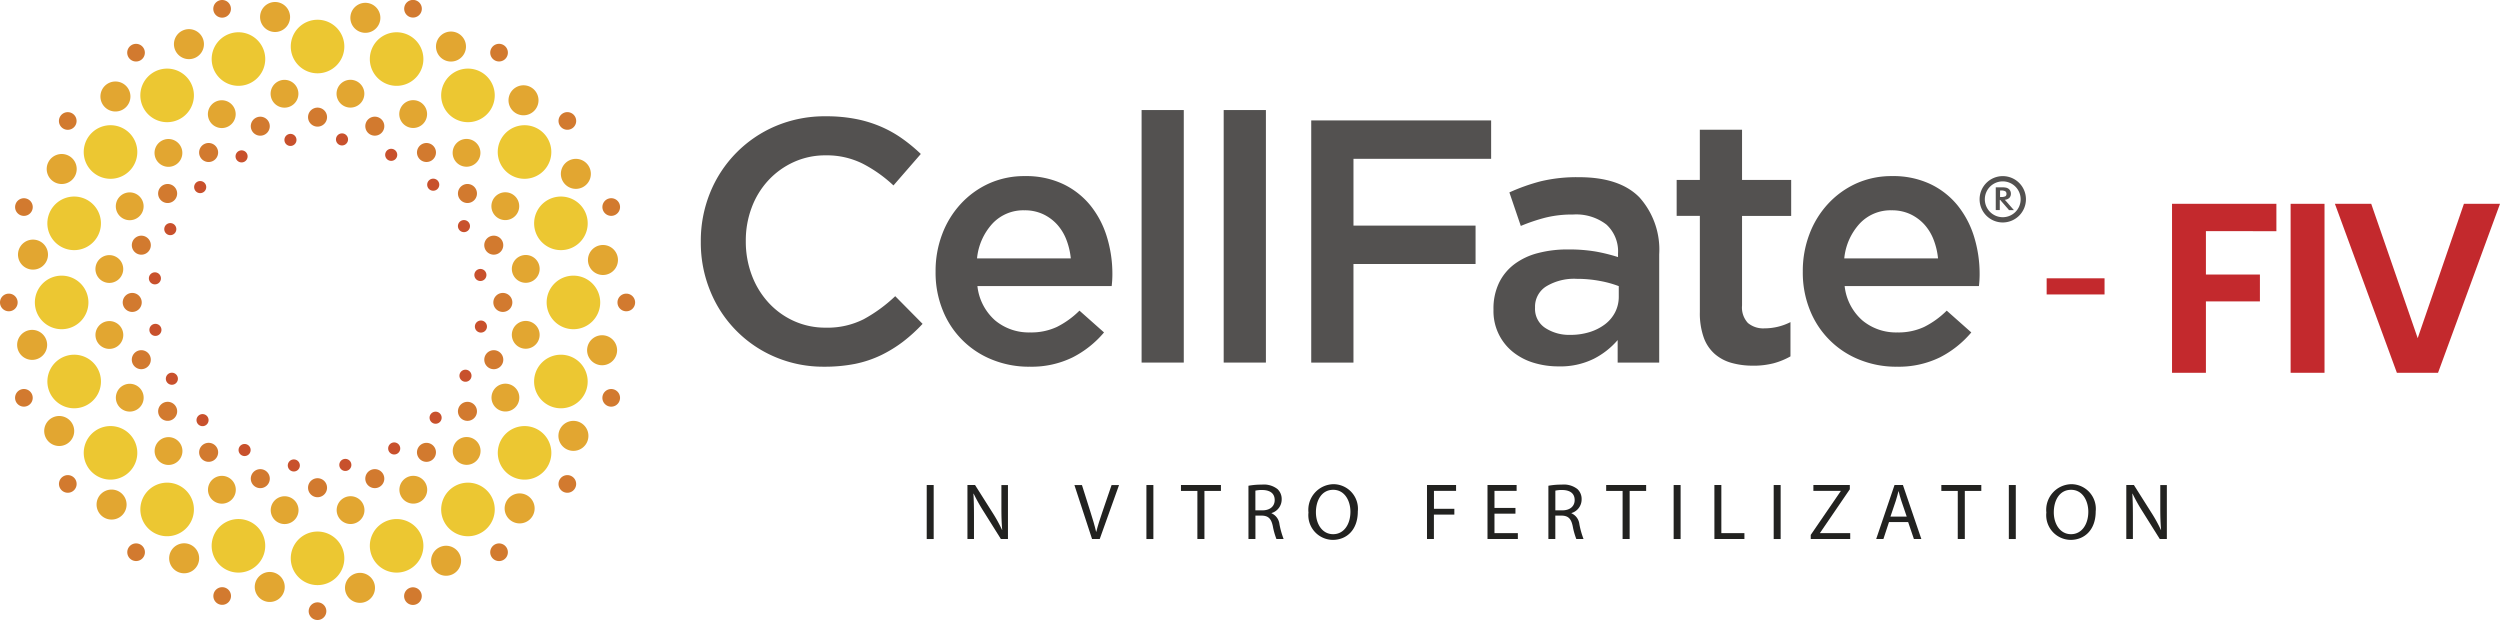 <svg xmlns="http://www.w3.org/2000/svg" width="283.314" height="70.258" viewBox="0 0 283.314 70.258">
  <g id="celfatte_FIV" data-name="celfatte FIV" transform="translate(-19 -20.935)">
    <path id="Caminho_405" data-name="Caminho 405" d="M38.465,150.82a3.035,3.035,0,1,1-3.035,3.035,3.035,3.035,0,0,1,3.035-3.035" transform="translate(-12.479 -98.647)" fill="#ecc732"/>
    <path id="Caminho_406" data-name="Caminho 406" d="M279.615,150.82a3.035,3.035,0,1,1-3.035,3.035,3.035,3.035,0,0,1,3.035-3.035" transform="translate(-195.631 -98.647)" fill="#ecc732"/>
    <path id="Caminho_407" data-name="Caminho 407" d="M43.424,188.22a3.036,3.036,0,1,1-1.948,3.826,3.036,3.036,0,0,1,1.948-3.826" transform="translate(-16.957 -126.939)" fill="#ecc732"/>
    <path id="Caminho_408" data-name="Caminho 408" d="M272.774,113.7a3.036,3.036,0,1,1-1.948,3.826,3.036,3.036,0,0,1,1.948-3.826" transform="translate(-191.147 -70.342)" fill="#ecc732"/>
    <path id="Caminho_409" data-name="Caminho 409" d="M59.708,222.277a3.035,3.035,0,1,1-.671,4.24,3.035,3.035,0,0,1,.671-4.24" transform="translate(-29.967 -152.478)" fill="#ecc732"/>
    <path id="Caminho_410" data-name="Caminho 410" d="M254.8,80.52a3.036,3.036,0,1,1-.671,4.24,3.035,3.035,0,0,1,.671-4.24" transform="translate(-178.142 -44.814)" fill="#ecc732"/>
    <path id="Caminho_411" data-name="Caminho 411" d="M85.709,249.623a3.036,3.036,0,1,1,.671,4.24,3.039,3.039,0,0,1-.671-4.24" transform="translate(-50.225 -172.739)" fill="#ecc732"/>
    <path id="Caminho_412" data-name="Caminho 412" d="M227.457,54.518a3.036,3.036,0,1,1,.673,4.24,3.035,3.035,0,0,1-.673-4.24" transform="translate(-157.882 -24.556)" fill="#ecc732"/>
    <path id="Caminho_413" data-name="Caminho 413" d="M118.89,267.594a3.035,3.035,0,1,1,1.948,3.826,3.032,3.032,0,0,1-1.948-3.826" transform="translate(-75.753 -185.743)" fill="#ecc732"/>
    <path id="Caminho_414" data-name="Caminho 414" d="M193.41,38.23a3.035,3.035,0,1,1,1.948,3.826,3.036,3.036,0,0,1-1.948-3.826" transform="translate(-132.35 -11.542)" fill="#ecc732"/>
    <path id="Caminho_415" data-name="Caminho 415" d="M156.01,274.435a3.035,3.035,0,1,1,3.035,3.035,3.035,3.035,0,0,1-3.035-3.035" transform="translate(-104.059 -190.227)" fill="#ecc732"/>
    <path id="Caminho_416" data-name="Caminho 416" d="M156.01,33.275a3.035,3.035,0,1,1,3.035,3.035,3.035,3.035,0,0,1-3.035-3.035" transform="translate(-104.059 -7.067)" fill="#ecc732"/>
    <path id="Caminho_417" data-name="Caminho 417" d="M193.41,269.473a3.035,3.035,0,1,1,3.824,1.951,3.036,3.036,0,0,1-3.824-1.951" transform="translate(-132.35 -185.746)" fill="#ecc732"/>
    <path id="Caminho_418" data-name="Caminho 418" d="M118.89,40.106a3.035,3.035,0,1,1,3.824,1.95,3.04,3.04,0,0,1-3.824-1.95" transform="translate(-75.753 -11.542)" fill="#ecc732"/>
    <path id="Caminho_419" data-name="Caminho 419" d="M227.457,253.187a3.036,3.036,0,1,1,4.238.673,3.035,3.035,0,0,1-4.238-.673" transform="translate(-157.881 -172.733)" fill="#ecc732"/>
    <path id="Caminho_420" data-name="Caminho 420" d="M85.709,58.087a3.036,3.036,0,1,1,4.24.671,3.037,3.037,0,0,1-4.24-.671" transform="translate(-50.225 -24.556)" fill="#ecc732"/>
    <path id="Caminho_421" data-name="Caminho 421" d="M254.8,227.188a3.035,3.035,0,1,1,4.24-.671,3.035,3.035,0,0,1-4.24.671" transform="translate(-178.137 -152.478)" fill="#ecc732"/>
    <path id="Caminho_422" data-name="Caminho 422" d="M59.708,85.436a3.036,3.036,0,1,1,4.24-.673,3.035,3.035,0,0,1-4.24.673" transform="translate(-29.967 -44.818)" fill="#ecc732"/>
    <path id="Caminho_423" data-name="Caminho 423" d="M272.774,194a3.036,3.036,0,1,1,3.824-1.951A3.035,3.035,0,0,1,272.774,194" transform="translate(-191.147 -126.943)" fill="#ecc732"/>
    <path id="Caminho_424" data-name="Caminho 424" d="M43.424,119.471a3.036,3.036,0,1,1,3.824-1.95,3.035,3.035,0,0,1-3.824,1.95" transform="translate(-16.957 -70.338)" fill="#ecc732"/>
    <path id="Caminho_425" data-name="Caminho 425" d="M65.306,172.247a1.576,1.576,0,1,1-1.308,1.8,1.575,1.575,0,0,1,1.308-1.8" transform="translate(-34.16 -114.906)" fill="#e2a631"/>
    <path id="Caminho_426" data-name="Caminho 426" d="M261.5,141.107a1.576,1.576,0,1,1-1.308,1.8,1.575,1.575,0,0,1,1.308-1.8" transform="translate(-183.167 -91.255)" fill="#e2a631"/>
    <path id="Caminho_427" data-name="Caminho 427" d="M74.451,201.948a1.575,1.575,0,1,1-.688,2.119,1.576,1.576,0,0,1,.688-2.119" transform="translate(-41.461 -137.348)" fill="#e2a631"/>
    <path id="Caminho_428" data-name="Caminho 428" d="M251.415,111.708a1.576,1.576,0,1,1-.688,2.121,1.576,1.576,0,0,1,.688-2.121" transform="translate(-175.866 -68.811)" fill="#e2a631"/>
    <path id="Caminho_429" data-name="Caminho 429" d="M92.327,227.372a1.576,1.576,0,1,1,0,2.229,1.576,1.576,0,0,1,0-2.229" transform="translate(-55.343 -156.437)" fill="#e2a631"/>
    <path id="Caminho_430" data-name="Caminho 430" d="M232.747,86.861a1.575,1.575,0,1,1,0,2.227,1.579,1.579,0,0,1,0-2.227" transform="translate(-161.991 -49.72)" fill="#e2a631"/>
    <path id="Caminho_431" data-name="Caminho 431" d="M117.179,246.022a1.576,1.576,0,1,1,.69,2.119,1.574,1.574,0,0,1-.69-2.119" transform="translate(-74.437 -170.299)" fill="#e2a631"/>
    <path id="Caminho_432" data-name="Caminho 432" d="M207.309,69a1.576,1.576,0,1,1,.69,2.119,1.572,1.572,0,0,1-.69-2.119" transform="translate(-142.89 -35.852)" fill="#e2a631"/>
    <path id="Caminho_433" data-name="Caminho 433" d="M146.587,256.1a1.575,1.575,0,1,1,1.311,1.8,1.572,1.572,0,0,1-1.311-1.8" transform="translate(-96.887 -177.595)" fill="#e2a631"/>
    <path id="Caminho_434" data-name="Caminho 434" d="M177.6,59.876a1.575,1.575,0,1,1,1.308,1.8,1.574,1.574,0,0,1-1.308-1.8" transform="translate(-120.441 -28.567)" fill="#e2a631"/>
    <path id="Caminho_435" data-name="Caminho 435" d="M177.657,256.579a1.575,1.575,0,1,1,1.8,1.308,1.574,1.574,0,0,1-1.8-1.308" transform="translate(-120.484 -177.587)" fill="#e2a631"/>
    <path id="Caminho_436" data-name="Caminho 436" d="M146.527,60.379a1.575,1.575,0,1,1,1.8,1.311,1.573,1.573,0,0,1-1.8-1.311" transform="translate(-96.841 -28.574)" fill="#e2a631"/>
    <path id="Caminho_437" data-name="Caminho 437" d="M207.368,247.436a1.575,1.575,0,1,1,2.119.688,1.576,1.576,0,0,1-2.119-.688" transform="translate(-142.934 -170.287)" fill="#e2a631"/>
    <path id="Caminho_438" data-name="Caminho 438" d="M117.128,70.466a1.575,1.575,0,1,1,2.119.688,1.576,1.576,0,0,1-2.119-.688" transform="translate(-74.397 -35.879)" fill="#e2a631"/>
    <path id="Caminho_439" data-name="Caminho 439" d="M232.792,229.551a1.576,1.576,0,1,1,2.229,0,1.576,1.576,0,0,1-2.229,0" transform="translate(-162.023 -156.399)" fill="#e2a631"/>
    <path id="Caminho_440" data-name="Caminho 440" d="M92.281,89.138a1.576,1.576,0,1,1,2.227,0,1.576,1.576,0,0,1-2.227,0" transform="translate(-55.306 -49.758)" fill="#e2a631"/>
    <path id="Caminho_441" data-name="Caminho 441" d="M251.452,204.7a1.576,1.576,0,1,1,2.121-.688,1.574,1.574,0,0,1-2.121.688" transform="translate(-175.893 -137.304)" fill="#e2a631"/>
    <path id="Caminho_442" data-name="Caminho 442" d="M74.422,114.568a1.576,1.576,0,1,1,2.121-.688,1.574,1.574,0,0,1-2.121.688" transform="translate(-41.439 -68.851)" fill="#e2a631"/>
    <path id="Caminho_443" data-name="Caminho 443" d="M261.51,175.291a1.575,1.575,0,1,1,1.8-1.308,1.576,1.576,0,0,1-1.8,1.308" transform="translate(-183.175 -114.855)" fill="#e2a631"/>
    <path id="Caminho_444" data-name="Caminho 444" d="M65.3,144.281a1.575,1.575,0,1,1,1.8-1.308,1.576,1.576,0,0,1-1.8,1.308" transform="translate(-34.154 -91.303)" fill="#e2a631"/>
    <path id="Caminho_445" data-name="Caminho 445" d="M81.847,185.994a1.077,1.077,0,1,1-.693,1.356,1.079,1.079,0,0,1,.693-1.356" transform="translate(-47.166 -125.322)" fill="#d27a2f"/>
    <path id="Caminho_446" data-name="Caminho 446" d="M247.927,132.034a1.077,1.077,0,1,1-.693,1.356,1.078,1.078,0,0,1,.693-1.356" transform="translate(-173.303 -84.34)" fill="#d27a2f"/>
    <path id="Caminho_447" data-name="Caminho 447" d="M93.95,210.491a1.078,1.078,0,1,1-.238,1.5,1.079,1.079,0,0,1,.238-1.5" transform="translate(-56.587 -143.812)" fill="#d27a2f"/>
    <path id="Caminho_448" data-name="Caminho 448" d="M235.23,107.841a1.078,1.078,0,1,1-.238,1.506,1.08,1.08,0,0,1,.238-1.506" transform="translate(-163.889 -65.849)" fill="#d27a2f"/>
    <path id="Caminho_449" data-name="Caminho 449" d="M113.031,230.05a1.077,1.077,0,1,1,.238,1.5,1.076,1.076,0,0,1-.238-1.5" transform="translate(-71.26 -158.485)" fill="#d27a2f"/>
    <path id="Caminho_450" data-name="Caminho 450" d="M215.676,88.77a1.076,1.076,0,1,1,.238,1.5,1.076,1.076,0,0,1-.238-1.5" transform="translate(-149.217 -51.183)" fill="#d27a2f"/>
    <path id="Caminho_451" data-name="Caminho 451" d="M137.221,242.751a1.077,1.077,0,1,1,.693,1.356,1.075,1.075,0,0,1-.693-1.356" transform="translate(-89.747 -167.904)" fill="#d27a2f"/>
    <path id="Caminho_452" data-name="Caminho 452" d="M191.181,76.661a1.077,1.077,0,1,1,.693,1.356,1.075,1.075,0,0,1-.693-1.356" transform="translate(-130.73 -41.759)" fill="#d27a2f"/>
    <path id="Caminho_453" data-name="Caminho 453" d="M164.15,247.347a1.077,1.077,0,1,1,1.077,1.077,1.077,1.077,0,0,1-1.077-1.077" transform="translate(-110.241 -171.141)" fill="#d27a2f"/>
    <path id="Caminho_454" data-name="Caminho 454" d="M164.15,72.727a1.077,1.077,0,1,1,1.077,1.077,1.077,1.077,0,0,1-1.077-1.077" transform="translate(-110.241 -38.518)" fill="#d27a2f"/>
    <path id="Caminho_455" data-name="Caminho 455" d="M191.184,243.407a1.077,1.077,0,1,1,1.356.69,1.078,1.078,0,0,1-1.356-.69" transform="translate(-130.733 -167.896)" fill="#d27a2f"/>
    <path id="Caminho_456" data-name="Caminho 456" d="M137.224,77.337a1.076,1.076,0,1,1,1.354.69,1.076,1.076,0,0,1-1.354-.69" transform="translate(-89.75 -41.767)" fill="#d27a2f"/>
    <path id="Caminho_457" data-name="Caminho 457" d="M215.678,231.309a1.076,1.076,0,1,1,1.5.241,1.074,1.074,0,0,1-1.5-.241" transform="translate(-149.219 -158.48)" fill="#d27a2f"/>
    <path id="Caminho_458" data-name="Caminho 458" d="M113.028,90.029a1.077,1.077,0,1,1,1.5.241,1.074,1.074,0,0,1-1.5-.241" transform="translate(-71.257 -51.178)" fill="#d27a2f"/>
    <path id="Caminho_459" data-name="Caminho 459" d="M235.23,212.235a1.078,1.078,0,1,1,1.506-.238,1.079,1.079,0,0,1-1.506.238" transform="translate(-163.889 -143.812)" fill="#d27a2f"/>
    <path id="Caminho_460" data-name="Caminho 460" d="M93.95,109.588a1.078,1.078,0,1,1,1.506-.238,1.076,1.076,0,0,1-1.506.238" transform="translate(-56.587 -65.852)" fill="#d27a2f"/>
    <path id="Caminho_461" data-name="Caminho 461" d="M247.931,188.043a1.077,1.077,0,1,1,1.359-.69,1.075,1.075,0,0,1-1.359.69" transform="translate(-173.307 -125.322)" fill="#d27a2f"/>
    <path id="Caminho_462" data-name="Caminho 462" d="M81.851,134.083a1.077,1.077,0,1,1,1.359-.69,1.075,1.075,0,0,1-1.359.69" transform="translate(-47.17 -84.339)" fill="#d27a2f"/>
    <path id="Caminho_463" data-name="Caminho 463" d="M252.537,161.115a1.077,1.077,0,1,1,1.077-1.077,1.077,1.077,0,0,1-1.077,1.077" transform="translate(-176.552 -104.83)" fill="#d27a2f"/>
    <path id="Caminho_464" data-name="Caminho 464" d="M77.907,161.115a1.077,1.077,0,1,1,1.077-1.077,1.077,1.077,0,0,1-1.077,1.077" transform="translate(-43.922 -104.83)" fill="#d27a2f"/>
    <path id="Caminho_465" data-name="Caminho 465" d="M166.481,305.776a1,1,0,1,1-1-1,1,1,0,0,1,1,1" transform="translate(-110.499 -215.579)" fill="#d27a2f"/>
    <path id="Caminho_466" data-name="Caminho 466" d="M121.47,21.624a1,1,0,1,1-1.255-.64.992.992,0,0,1,1.255.64" transform="translate(-76.349 0)" fill="#d27a2f"/>
    <path id="Caminho_467" data-name="Caminho 467" d="M211.379,298.351a1,1,0,1,1-1.255-.637,1,1,0,0,1,1.255.637" transform="translate(-144.634 -210.175)" fill="#d27a2f"/>
    <path id="Caminho_468" data-name="Caminho 468" d="M80.76,42.013a1,1,0,1,1-1.393-.221.995.995,0,0,1,1.393.221" transform="translate(-45.536 -15.697)" fill="#d27a2f"/>
    <path id="Caminho_469" data-name="Caminho 469" d="M251.8,277.407a1,1,0,1,1-1.393-.221.995.995,0,0,1,1.393.221" transform="translate(-175.437 -194.477)" fill="#d27a2f"/>
    <path id="Caminho_470" data-name="Caminho 470" d="M48.364,73.972a1,1,0,1,1-1.393.221,1,1,0,0,1,1.393-.221" transform="translate(-21.1 -40.137)" fill="#d27a2f"/>
    <path id="Caminho_471" data-name="Caminho 471" d="M283.764,245a1,1,0,1,1-1.393.224,1,1,0,0,1,1.393-.224" transform="translate(-199.886 -170.034)" fill="#d27a2f"/>
    <path id="Caminho_472" data-name="Caminho 472" d="M27.423,114.388a1,1,0,1,1-1.255.64,1,1,0,0,1,1.255-.64" transform="translate(-5.407 -70.94)" fill="#d27a2f"/>
    <path id="Caminho_473" data-name="Caminho 473" d="M304.153,204.3a1,1,0,1,1-1.255.64,1,1,0,0,1,1.255-.64" transform="translate(-215.582 -139.231)" fill="#d27a2f"/>
    <path id="Caminho_474" data-name="Caminho 474" d="M20,159.3a1,1,0,1,1-1,1,.995.995,0,0,1,1-1" transform="translate(0 -105.088)" fill="#d27a2f"/>
    <path id="Caminho_475" data-name="Caminho 475" d="M310.966,159.3a1,1,0,1,1-1,1,.995.995,0,0,1,1-1" transform="translate(-220.99 -105.088)" fill="#d27a2f"/>
    <path id="Caminho_476" data-name="Caminho 476" d="M26.8,204.3a1,1,0,1,1-.64,1.255,1,1,0,0,1,.64-1.255" transform="translate(-5.404 -139.231)" fill="#d27a2f"/>
    <path id="Caminho_477" data-name="Caminho 477" d="M303.534,114.385a1,1,0,1,1-.64,1.255,1,1,0,0,1,.64-1.255" transform="translate(-215.579 -70.938)" fill="#d27a2f"/>
    <path id="Caminho_478" data-name="Caminho 478" d="M47.193,245a1,1,0,1,1-.221,1.39.995.995,0,0,1,.221-1.39" transform="translate(-21.1 -170.029)" fill="#d27a2f"/>
    <path id="Caminho_479" data-name="Caminho 479" d="M282.593,73.966a1,1,0,1,1-.221,1.393.995.995,0,0,1,.221-1.393" transform="translate(-199.886 -40.132)" fill="#d27a2f"/>
    <path id="Caminho_480" data-name="Caminho 480" d="M79.162,277.413a1,1,0,1,1,.221,1.392,1,1,0,0,1-.221-1.392" transform="translate(-45.549 -194.482)" fill="#d27a2f"/>
    <path id="Caminho_481" data-name="Caminho 481" d="M250.186,42.013a1,1,0,1,1,.221,1.393,1,1,0,0,1-.221-1.393" transform="translate(-175.44 -15.697)" fill="#d27a2f"/>
    <path id="Caminho_482" data-name="Caminho 482" d="M119.575,298.347a1,1,0,1,1,.642,1.253,1,1,0,0,1-.642-1.253" transform="translate(-76.349 -210.171)" fill="#d27a2f"/>
    <path id="Caminho_483" data-name="Caminho 483" d="M209.494,21.627a1,1,0,1,1,.64,1.253,1,1,0,0,1-.64-1.253" transform="translate(-144.642 -0.004)" fill="#d27a2f"/>
    <path id="Caminho_484" data-name="Caminho 484" d="M144.934,23.333A1.7,1.7,0,1,1,143,21.9a1.7,1.7,0,0,1,1.931,1.431" transform="translate(-93.079 -0.72)" fill="#e2a631"/>
    <path id="Caminho_485" data-name="Caminho 485" d="M184.944,292.313a1.7,1.7,0,1,1-1.931-1.431,1.7,1.7,0,0,1,1.931,1.431" transform="translate(-123.466 -205.01)" fill="#e2a631"/>
    <path id="Caminho_486" data-name="Caminho 486" d="M104.188,35.6a1.7,1.7,0,1,1-2.28-.765,1.7,1.7,0,0,1,2.28.765" transform="translate(-62.253 -10.419)" fill="#e2a631"/>
    <path id="Caminho_487" data-name="Caminho 487" d="M225.358,279.042a1.7,1.7,0,1,1-2.28-.765,1.7,1.7,0,0,1,2.28.765" transform="translate(-154.282 -195.315)" fill="#e2a631"/>
    <path id="Caminho_488" data-name="Caminho 488" d="M69.232,59.84a1.7,1.7,0,1,1-2.4-.024,1.7,1.7,0,0,1,2.4.024" transform="translate(-35.939 -29.161)" fill="#e2a631"/>
    <path id="Caminho_489" data-name="Caminho 489" d="M259.7,253.93a1.7,1.7,0,1,1-2.4-.024,1.7,1.7,0,0,1,2.4.024" transform="translate(-180.6 -176.571)" fill="#e2a631"/>
    <path id="Caminho_490" data-name="Caminho 490" d="M43.489,93.7a1.7,1.7,0,1,1-2.29.722,1.7,1.7,0,0,1,2.29-.722" transform="translate(-16.713 -55.121)" fill="#e2a631"/>
    <path id="Caminho_491" data-name="Caminho 491" d="M284.607,219.433a1.7,1.7,0,1,1-2.29.722,1.7,1.7,0,0,1,2.29-.722" transform="translate(-199.841 -150.612)" fill="#e2a631"/>
    <path id="Caminho_492" data-name="Caminho 492" d="M29.459,133.864a1.7,1.7,0,1,1-1.955,1.393,1.7,1.7,0,0,1,1.955-1.393" transform="translate(-6.441 -85.751)" fill="#e2a631"/>
    <path id="Caminho_493" data-name="Caminho 493" d="M297.624,178.926a1.7,1.7,0,1,1-1.958,1.395,1.7,1.7,0,0,1,1.958-1.395" transform="translate(-210.109 -119.976)" fill="#e2a631"/>
    <path id="Caminho_494" data-name="Caminho 494" d="M28.523,176.4a1.7,1.7,0,1,1-1.431,1.931,1.7,1.7,0,0,1,1.431-1.931" transform="translate(-6.131 -118.062)" fill="#e2a631"/>
    <path id="Caminho_495" data-name="Caminho 495" d="M297.491,136.392a1.7,1.7,0,1,1-1.431,1.931,1.7,1.7,0,0,1,1.431-1.931" transform="translate(-210.411 -87.675)" fill="#e2a631"/>
    <path id="Caminho_496" data-name="Caminho 496" d="M40.775,217.137a1.7,1.7,0,1,1-.765,2.278,1.7,1.7,0,0,1,.765-2.278" transform="translate(-15.823 -148.88)" fill="#e2a631"/>
    <path id="Caminho_497" data-name="Caminho 497" d="M284.225,95.967a1.7,1.7,0,1,1-.765,2.278,1.7,1.7,0,0,1,.765-2.278" transform="translate(-200.722 -56.851)" fill="#e2a631"/>
    <path id="Caminho_498" data-name="Caminho 498" d="M65.026,252.1A1.7,1.7,0,1,1,65,254.5a1.7,1.7,0,0,1,.022-2.4" transform="translate(-34.571 -175.197)" fill="#e2a631"/>
    <path id="Caminho_499" data-name="Caminho 499" d="M259.113,61.623a1.7,1.7,0,1,1-.022,2.4,1.7,1.7,0,0,1,.022-2.4" transform="translate(-181.979 -30.533)" fill="#e2a631"/>
    <path id="Caminho_500" data-name="Caminho 500" d="M98.893,277.854a1.7,1.7,0,1,1,.722,2.292,1.7,1.7,0,0,1-.722-2.292" transform="translate(-60.532 -194.435)" fill="#e2a631"/>
    <path id="Caminho_501" data-name="Caminho 501" d="M224.623,36.724a1.7,1.7,0,1,1,.722,2.292,1.7,1.7,0,0,1-.722-2.292" transform="translate(-156.023 -11.298)" fill="#e2a631"/>
    <path id="Caminho_502" data-name="Caminho 502" d="M139.054,291.881a1.7,1.7,0,1,1,1.395,1.955,1.7,1.7,0,0,1-1.395-1.955" transform="translate(-91.162 -204.706)" fill="#e2a631"/>
    <path id="Caminho_503" data-name="Caminho 503" d="M184.114,23.7a1.7,1.7,0,1,1,1.395,1.955,1.7,1.7,0,0,1-1.395-1.955" transform="translate(-125.385 -1.024)" fill="#e2a631"/>
    <path id="Caminho_504" data-name="Caminho 504" d="M89.958,173.54a.684.684,0,1,1-.56.789.684.684,0,0,1,.56-.789" transform="translate(-53.459 -115.896)" fill="#c8512c"/>
    <path id="Caminho_505" data-name="Caminho 505" d="M243.086,147.67a.684.684,0,1,1-.558.789.684.684,0,0,1,.558-.789" transform="translate(-169.761 -96.247)" fill="#c8512c"/>
    <path id="Caminho_506" data-name="Caminho 506" d="M97.5,196.633a.684.684,0,1,1-.289.924.685.685,0,0,1,.289-.924" transform="translate(-59.339 -133.383)" fill="#c8512c"/>
    <path id="Caminho_507" data-name="Caminho 507" d="M235.137,124.713a.684.684,0,1,1-.289.924.684.684,0,0,1,.289-.924" transform="translate(-163.875 -78.76)" fill="#c8512c"/>
    <path id="Caminho_508" data-name="Caminho 508" d="M111.8,216.262a.684.684,0,1,1,.01.969.684.684,0,0,1-.01-.969" transform="translate(-70.335 -148.195)" fill="#c8512c"/>
    <path id="Caminho_509" data-name="Caminho 509" d="M220.483,105.332a.685.685,0,1,1,.01.967.684.684,0,0,1-.01-.967" transform="translate(-152.877 -63.944)" fill="#c8512c"/>
    <path id="Caminho_510" data-name="Caminho 510" d="M131.483,230.521a.684.684,0,1,1,.308.916.683.683,0,0,1-.308-.916" transform="translate(-85.376 -158.891)" fill="#c8512c"/>
    <path id="Caminho_511" data-name="Caminho 511" d="M200.563,91.431a.684.684,0,1,1,.308.916.683.683,0,0,1-.308-.916" transform="translate(-137.842 -53.253)" fill="#c8512c"/>
    <path id="Caminho_512" data-name="Caminho 512" d="M154.6,237.994a.684.684,0,1,1,.577.777.684.684,0,0,1-.577-.777" transform="translate(-102.979 -164.411)" fill="#c8512c"/>
    <path id="Caminho_513" data-name="Caminho 513" d="M177.317,84.364a.684.684,0,1,1,.577.777.683.683,0,0,1-.577-.777" transform="translate(-120.235 -47.73)" fill="#c8512c"/>
    <path id="Caminho_514" data-name="Caminho 514" d="M178.89,237.959a.684.684,0,1,1,.789.56.684.684,0,0,1-.789-.56" transform="translate(-121.428 -164.222)" fill="#c8512c"/>
    <path id="Caminho_515" data-name="Caminho 515" d="M153.03,84.829a.684.684,0,1,1,.789.558.684.684,0,0,1-.789-.558" transform="translate(-101.788 -47.921)" fill="#c8512c"/>
    <path id="Caminho_516" data-name="Caminho 516" d="M201.983,230.416a.684.684,0,1,1,.924.286.685.685,0,0,1-.924-.286" transform="translate(-138.915 -158.34)" fill="#c8512c"/>
    <path id="Caminho_517" data-name="Caminho 517" d="M130.063,92.78a.684.684,0,1,1,.924.289.685.685,0,0,1-.924-.289" transform="translate(-84.292 -53.806)" fill="#c8512c"/>
    <path id="Caminho_518" data-name="Caminho 518" d="M221.622,216.1a.685.685,0,1,1,.969-.012.687.687,0,0,1-.969.012" transform="translate(-153.735 -147.337)" fill="#c8512c"/>
    <path id="Caminho_519" data-name="Caminho 519" d="M110.692,107.428a.685.685,0,1,1,.967-.01.684.684,0,0,1-.967.01" transform="translate(-69.484 -64.801)" fill="#c8512c"/>
    <path id="Caminho_520" data-name="Caminho 520" d="M235.871,196.437a.684.684,0,1,1,.916-.308.683.683,0,0,1-.916.308" transform="translate(-164.424 -132.309)" fill="#c8512c"/>
    <path id="Caminho_521" data-name="Caminho 521" d="M96.781,127.357a.684.684,0,1,1,.916-.308.683.683,0,0,1-.916.308" transform="translate(-58.786 -79.843)" fill="#c8512c"/>
    <path id="Caminho_522" data-name="Caminho 522" d="M243.344,173.321a.684.684,0,1,1,.777-.577.684.684,0,0,1-.777.577" transform="translate(-169.944 -114.702)" fill="#c8512c"/>
    <path id="Caminho_523" data-name="Caminho 523" d="M89.724,150.6a.683.683,0,1,1,.777-.575.683.683,0,0,1-.777.575" transform="translate(-53.27 -97.445)" fill="#c8512c"/>
    <path id="Caminho_524" data-name="Caminho 524" d="M363.215,104.109a13.94,13.94,0,0,1-5.568-1.1,13.653,13.653,0,0,1-7.362-7.489A14.382,14.382,0,0,1,349.22,90V89.92a14.456,14.456,0,0,1,1.046-5.508,13.821,13.821,0,0,1,7.422-7.566,14.272,14.272,0,0,1,5.724-1.116,17.305,17.305,0,0,1,3.43.315,13.9,13.9,0,0,1,2.843.883,13.215,13.215,0,0,1,2.391,1.352A18.639,18.639,0,0,1,374.153,80l-3.1,3.567a15.438,15.438,0,0,0-3.49-2.47,9.1,9.1,0,0,0-4.194-.94,8.583,8.583,0,0,0-3.624.765A8.958,8.958,0,0,0,356.866,83a9.3,9.3,0,0,0-1.881,3.078,10.55,10.55,0,0,0-.666,3.764v.077a10.758,10.758,0,0,0,.666,3.783,9.534,9.534,0,0,0,1.881,3.117,8.834,8.834,0,0,0,2.881,2.1,8.591,8.591,0,0,0,3.624.765,9.083,9.083,0,0,0,4.315-.96,16.961,16.961,0,0,0,3.567-2.607l3.1,3.136a17.831,17.831,0,0,1-2.215,2.02,14.887,14.887,0,0,1-2.489,1.53,12.686,12.686,0,0,1-2.922.981,17.72,17.72,0,0,1-3.509.325" transform="translate(-250.801 -41.617)" fill="#535150"/>
    <path id="Caminho_525" data-name="Caminho 525" d="M470.473,125.512a11.051,11.051,0,0,1-4.175-.784,10,10,0,0,1-5.625-5.584,11.291,11.291,0,0,1-.823-4.372v-.079a11.69,11.69,0,0,1,.746-4.194,10.507,10.507,0,0,1,2.1-3.43,9.909,9.909,0,0,1,3.194-2.316,9.711,9.711,0,0,1,4.077-.842,9.823,9.823,0,0,1,4.332.9,8.929,8.929,0,0,1,3.1,2.431,10.611,10.611,0,0,1,1.861,3.547,14.245,14.245,0,0,1,.625,4.252c0,.212-.007.426-.019.649s-.034.45-.06.685H464.59a6.047,6.047,0,0,0,2.018,3.9,5.958,5.958,0,0,0,3.939,1.352,6.9,6.9,0,0,0,3.059-.628,9.934,9.934,0,0,0,2.549-1.842l2.783,2.47a11.421,11.421,0,0,1-3.547,2.821,10.567,10.567,0,0,1-4.918,1.061m4.7-12.271a8.108,8.108,0,0,0-.508-2.136,5.516,5.516,0,0,0-1.061-1.727,5.1,5.1,0,0,0-1.587-1.157,4.907,4.907,0,0,0-2.1-.431,4.778,4.778,0,0,0-3.627,1.51,6.8,6.8,0,0,0-1.744,3.939Z" transform="translate(-334.824 -63.019)" fill="#535150"/>
    <rect id="Retângulo_114" data-name="Retângulo 114" width="4.781" height="28.618" transform="translate(148.372 33.406)" fill="#535150"/>
    <rect id="Retângulo_115" data-name="Retângulo 115" width="4.784" height="28.618" transform="translate(157.675 33.406)" fill="#535150"/>
    <path id="Caminho_526" data-name="Caminho 526" d="M636.85,77.68h20.387v4.351h-15.6V89.6h13.836v4.351H641.636v11.174H636.85Z" transform="translate(-469.254 -43.098)" fill="#535150"/>
    <path id="Caminho_527" data-name="Caminho 527" d="M736.794,125.43v-2.549a8.845,8.845,0,0,1-2.7,2.119,8.538,8.538,0,0,1-4,.863,9.533,9.533,0,0,1-2.824-.411,6.969,6.969,0,0,1-2.333-1.215,5.921,5.921,0,0,1-2.215-4.764v-.079a6.721,6.721,0,0,1,.628-3,5.827,5.827,0,0,1,1.744-2.116,7.606,7.606,0,0,1,2.667-1.255,12.993,12.993,0,0,1,3.35-.411,18.233,18.233,0,0,1,3.194.236,19.545,19.545,0,0,1,2.53.628v-.392a4.116,4.116,0,0,0-1.313-3.293,5.616,5.616,0,0,0-3.783-1.138,12.607,12.607,0,0,0-3.136.354,20.646,20.646,0,0,0-2.785.94l-1.294-3.8a22.054,22.054,0,0,1,3.531-1.255,17.471,17.471,0,0,1,4.351-.469q4.625,0,6.862,2.292a8.866,8.866,0,0,1,2.234,6.45v12.271h-4.7Zm.118-8.665a12.046,12.046,0,0,0-2.138-.587,13.932,13.932,0,0,0-2.6-.236,6.091,6.091,0,0,0-3.49.863,2.706,2.706,0,0,0-1.253,2.352v.077a2.574,2.574,0,0,0,1.157,2.273,4.941,4.941,0,0,0,2.843.784,7.235,7.235,0,0,0,2.177-.313,5.634,5.634,0,0,0,1.744-.88,4.031,4.031,0,0,0,1.157-1.373,3.859,3.859,0,0,0,.411-1.785v-1.176Z" transform="translate(-534.472 -63.407)" fill="#535150"/>
    <path id="Caminho_528" data-name="Caminho 528" d="M817.664,108.814a8.784,8.784,0,0,1-2.4-.313,4.867,4.867,0,0,1-1.914-1.02,4.48,4.48,0,0,1-1.243-1.862,8.225,8.225,0,0,1-.438-2.881v-10.9H809.04V87.766h2.626V82.08h4.784v5.686h5.568v4.077H816.45V102a2.572,2.572,0,0,0,.666,1.979,2.7,2.7,0,0,0,1.881.606,6.493,6.493,0,0,0,2.941-.707v3.884a8.25,8.25,0,0,1-1.922.784,9.23,9.23,0,0,1-2.352.272" transform="translate(-600.032 -46.44)" fill="#535150"/>
    <path id="Caminho_529" data-name="Caminho 529" d="M879.1,125.512a11.05,11.05,0,0,1-4.175-.784,10.012,10.012,0,0,1-5.628-5.584,11.3,11.3,0,0,1-.825-4.372v-.079a11.692,11.692,0,0,1,.748-4.194,10.506,10.506,0,0,1,2.1-3.43,9.937,9.937,0,0,1,3.194-2.316,9.711,9.711,0,0,1,4.077-.842,9.829,9.829,0,0,1,4.331.9,8.884,8.884,0,0,1,3.1,2.431,10.661,10.661,0,0,1,1.864,3.547,14.323,14.323,0,0,1,.625,4.252c0,.212-.007.426-.019.649s-.034.45-.06.685H873.215a6.028,6.028,0,0,0,2.02,3.9,5.959,5.959,0,0,0,3.94,1.352,6.913,6.913,0,0,0,3.059-.628,9.935,9.935,0,0,0,2.549-1.842l2.785,2.47a11.48,11.48,0,0,1-3.547,2.821,10.615,10.615,0,0,1-4.923,1.061m4.7-12.271a8.117,8.117,0,0,0-.508-2.136,5.518,5.518,0,0,0-1.061-1.727,5.1,5.1,0,0,0-1.587-1.157,4.915,4.915,0,0,0-2.1-.431,4.778,4.778,0,0,0-3.627,1.51,6.792,6.792,0,0,0-1.744,3.939Z" transform="translate(-645.169 -63.019)" fill="#535150"/>
    <path id="Caminho_530" data-name="Caminho 530" d="M959.857,110.624v1.152H959.4V109.2h.678a2.35,2.35,0,0,1,.464.034.8.8,0,0,1,.281.113.644.644,0,0,1,.214.241.7.7,0,0,1,.077.325.655.655,0,0,1-.176.486.812.812,0,0,1-.512.212l1.032,1.174h-.551l-1-1.152h-.055Zm.031-.327h.086a1.125,1.125,0,0,0,.512-.077.3.3,0,0,0,.127-.274.328.328,0,0,0-.137-.3,1.016,1.016,0,0,0-.5-.087h-.086Z" transform="translate(-714.23 -67.037)" fill="#535150"/>
    <path id="Caminho_531" data-name="Caminho 531" d="M954.4,109.173a2.626,2.626,0,1,1,2.626-2.626,2.632,2.632,0,0,1-2.626,2.626m0-4.656a2.03,2.03,0,1,0,2.027,2.03,2.032,2.032,0,0,0-2.027-2.03" transform="translate(-708.435 -63.027)" fill="#535150"/>
    <g id="Grupo_149" data-name="Grupo 149" transform="translate(124.021 75.8)">
      <path id="Caminho_532" data-name="Caminho 532" d="M456.459,249.48V255.6h-.789V249.48Z" transform="translate(-455.67 -249.379)" fill="#222220"/>
      <path id="Caminho_533" data-name="Caminho 533" d="M474.86,255.6V249.48h.863l1.96,3.1a17.164,17.164,0,0,1,1.1,1.989l.017-.01c-.072-.818-.091-1.561-.091-2.513v-2.559h.743V255.6h-.8l-1.943-3.1a20.005,20.005,0,0,1-1.145-2.042l-.026.01c.046.772.063,1.506.063,2.523V255.6h-.741Z" transform="translate(-470.245 -249.379)" fill="#222220"/>
      <path id="Caminho_534" data-name="Caminho 534" d="M527.276,255.6l-2-6.118h.854l.952,3.014c.262.825.491,1.571.654,2.287h.019c.173-.707.426-1.479.7-2.278l1.034-3.023h.844l-2.189,6.118Z" transform="translate(-508.539 -249.379)" fill="#222220"/>
      <path id="Caminho_535" data-name="Caminho 535" d="M559.979,249.48V255.6h-.789V249.48Z" transform="translate(-534.293 -249.379)" fill="#222220"/>
      <path id="Caminho_536" data-name="Caminho 536" d="M577.332,250.151H575.47v-.671H580v.671H578.13V255.6h-.8Z" transform="translate(-546.658 -249.379)" fill="#222220"/>
      <path id="Caminho_537" data-name="Caminho 537" d="M607.27,249.417a8.213,8.213,0,0,1,1.515-.127,2.5,2.5,0,0,1,1.77.5,1.526,1.526,0,0,1,.481,1.162,1.606,1.606,0,0,1-1.152,1.561v.026a1.523,1.523,0,0,1,.9,1.234,9.685,9.685,0,0,0,.471,1.679h-.815a8.121,8.121,0,0,1-.409-1.462c-.183-.844-.507-1.162-1.227-1.188h-.743v2.65h-.789Zm.789,2.787h.808c.844,0,1.378-.462,1.378-1.162,0-.789-.572-1.135-1.407-1.142a3.278,3.278,0,0,0-.782.072V252.2Z" transform="translate(-570.81 -249.235)" fill="#222220"/>
      <path id="Caminho_538" data-name="Caminho 538" d="M641.142,252.155c0,2.107-1.279,3.223-2.843,3.223a2.8,2.8,0,0,1-2.749-3.1,2.906,2.906,0,0,1,2.843-3.213A2.789,2.789,0,0,1,641.142,252.155Zm-4.747.1c0,1.308.707,2.477,1.95,2.477s1.96-1.152,1.96-2.542c0-1.217-.635-2.487-1.953-2.487S636.394,250.914,636.394,252.256Z" transform="translate(-592.288 -249.06)" fill="#222220"/>
      <path id="Caminho_539" data-name="Caminho 539" d="M691.4,249.48h3.295v.664h-2.506v2.032H694.5v.654h-2.316V255.6H691.4Z" transform="translate(-634.706 -249.379)" fill="#222220"/>
      <path id="Caminho_540" data-name="Caminho 540" d="M723.077,252.729H720.7v2.205h2.65v.664H719.91V249.48h3.3v.664H720.7v1.934h2.379Z" transform="translate(-656.359 -249.379)" fill="#222220"/>
      <path id="Caminho_541" data-name="Caminho 541" d="M748.6,249.417a8.212,8.212,0,0,1,1.515-.127,2.5,2.5,0,0,1,1.77.5,1.526,1.526,0,0,1,.481,1.162,1.605,1.605,0,0,1-1.155,1.561v.026a1.525,1.525,0,0,1,.9,1.234,9.685,9.685,0,0,0,.471,1.679h-.818a8.137,8.137,0,0,1-.409-1.462c-.18-.844-.507-1.162-1.224-1.188h-.746v2.65H748.6v-6.034Zm.789,2.787h.808c.844,0,1.381-.462,1.381-1.162,0-.789-.572-1.135-1.407-1.142a3.277,3.277,0,0,0-.782.072Z" transform="translate(-678.149 -249.235)" fill="#222220"/>
      <path id="Caminho_542" data-name="Caminho 542" d="M777.692,250.151H775.83v-.671h4.529v.671H778.49V255.6h-.8Z" transform="translate(-698.83 -249.379)" fill="#222220"/>
      <path id="Caminho_543" data-name="Caminho 543" d="M808.409,249.48V255.6h-.789V249.48Z" transform="translate(-722.974 -249.379)" fill="#222220"/>
      <path id="Caminho_544" data-name="Caminho 544" d="M826.82,249.48h.789v5.455h2.614v.664h-3.4Z" transform="translate(-737.557 -249.379)" fill="#222220"/>
      <path id="Caminho_545" data-name="Caminho 545" d="M855.549,249.48V255.6h-.789V249.48Z" transform="translate(-758.777 -249.379)" fill="#222220"/>
      <path id="Caminho_546" data-name="Caminho 546" d="M872.22,255.134l3.4-4.964v-.026h-3.1v-.664h4.129v.481l-3.377,4.947v.026h3.422v.664H872.22Z" transform="translate(-772.038 -249.379)" fill="#222220"/>
      <path id="Caminho_547" data-name="Caminho 547" d="M904.513,253.674l-.635,1.924h-.818l2.078-6.118h.952l2.088,6.118h-.844l-.654-1.924Zm2.006-.618-.6-1.76c-.137-.4-.226-.762-.318-1.116h-.017c-.091.363-.19.736-.308,1.106l-.6,1.77Z" transform="translate(-795.461 -249.379)" fill="#222220"/>
      <path id="Caminho_548" data-name="Caminho 548" d="M935.622,250.151H933.76v-.671h4.529v.671H936.42V255.6h-.8Z" transform="translate(-818.777 -249.379)" fill="#222220"/>
      <path id="Caminho_549" data-name="Caminho 549" d="M966.349,249.48V255.6h-.789V249.48Z" transform="translate(-842.929 -249.379)" fill="#222220"/>
      <path id="Caminho_550" data-name="Caminho 550" d="M988.832,252.155c0,2.107-1.28,3.223-2.843,3.223a2.8,2.8,0,0,1-2.749-3.1,2.906,2.906,0,0,1,2.843-3.213A2.789,2.789,0,0,1,988.832,252.155Zm-4.748.1c0,1.308.707,2.477,1.951,2.477s1.96-1.152,1.96-2.542c0-1.217-.635-2.487-1.953-2.487S984.084,250.914,984.084,252.256Z" transform="translate(-856.357 -249.06)" fill="#222220"/>
      <path id="Caminho_551" data-name="Caminho 551" d="M1020.91,255.6V249.48h.863l1.96,3.1a16.783,16.783,0,0,1,1.1,1.989l.019-.01c-.072-.818-.091-1.561-.091-2.513v-2.559h.745V255.6h-.8l-1.943-3.1a19.529,19.529,0,0,1-1.142-2.042l-.026.01c.046.772.063,1.506.063,2.523V255.6h-.745Z" transform="translate(-884.967 -249.379)" fill="#222220"/>
    </g>
    <g id="Grupo_150" data-name="Grupo 150" transform="translate(250.938 44.032)">
      <path id="Caminho_552" data-name="Caminho 552" d="M983.38,152.07h6.561V153.9H983.38Z" transform="translate(-983.38 -143.628)" fill="#c3292d"/>
      <path id="Caminho_553" data-name="Caminho 553" d="M1042.46,116.97h11.826v3.1H1046.3v4.911h6.119v3.045H1046.3v8.093h-3.841V116.97Z" transform="translate(-1028.251 -116.97)" fill="#c3292d"/>
      <path id="Caminho_554" data-name="Caminho 554" d="M1098.34,116.97h3.841v19.149h-3.841Z" transform="translate(-1070.692 -116.97)" fill="#c3292d"/>
      <path id="Caminho_555" data-name="Caminho 555" d="M1133.83,116.97h4.089l-7.023,19.149h-4.664l-7.023-19.149h4.115l5.267,15.226Z" transform="translate(-1086.542 -116.97)" fill="#c3292d"/>
    </g>
  </g>
</svg>
